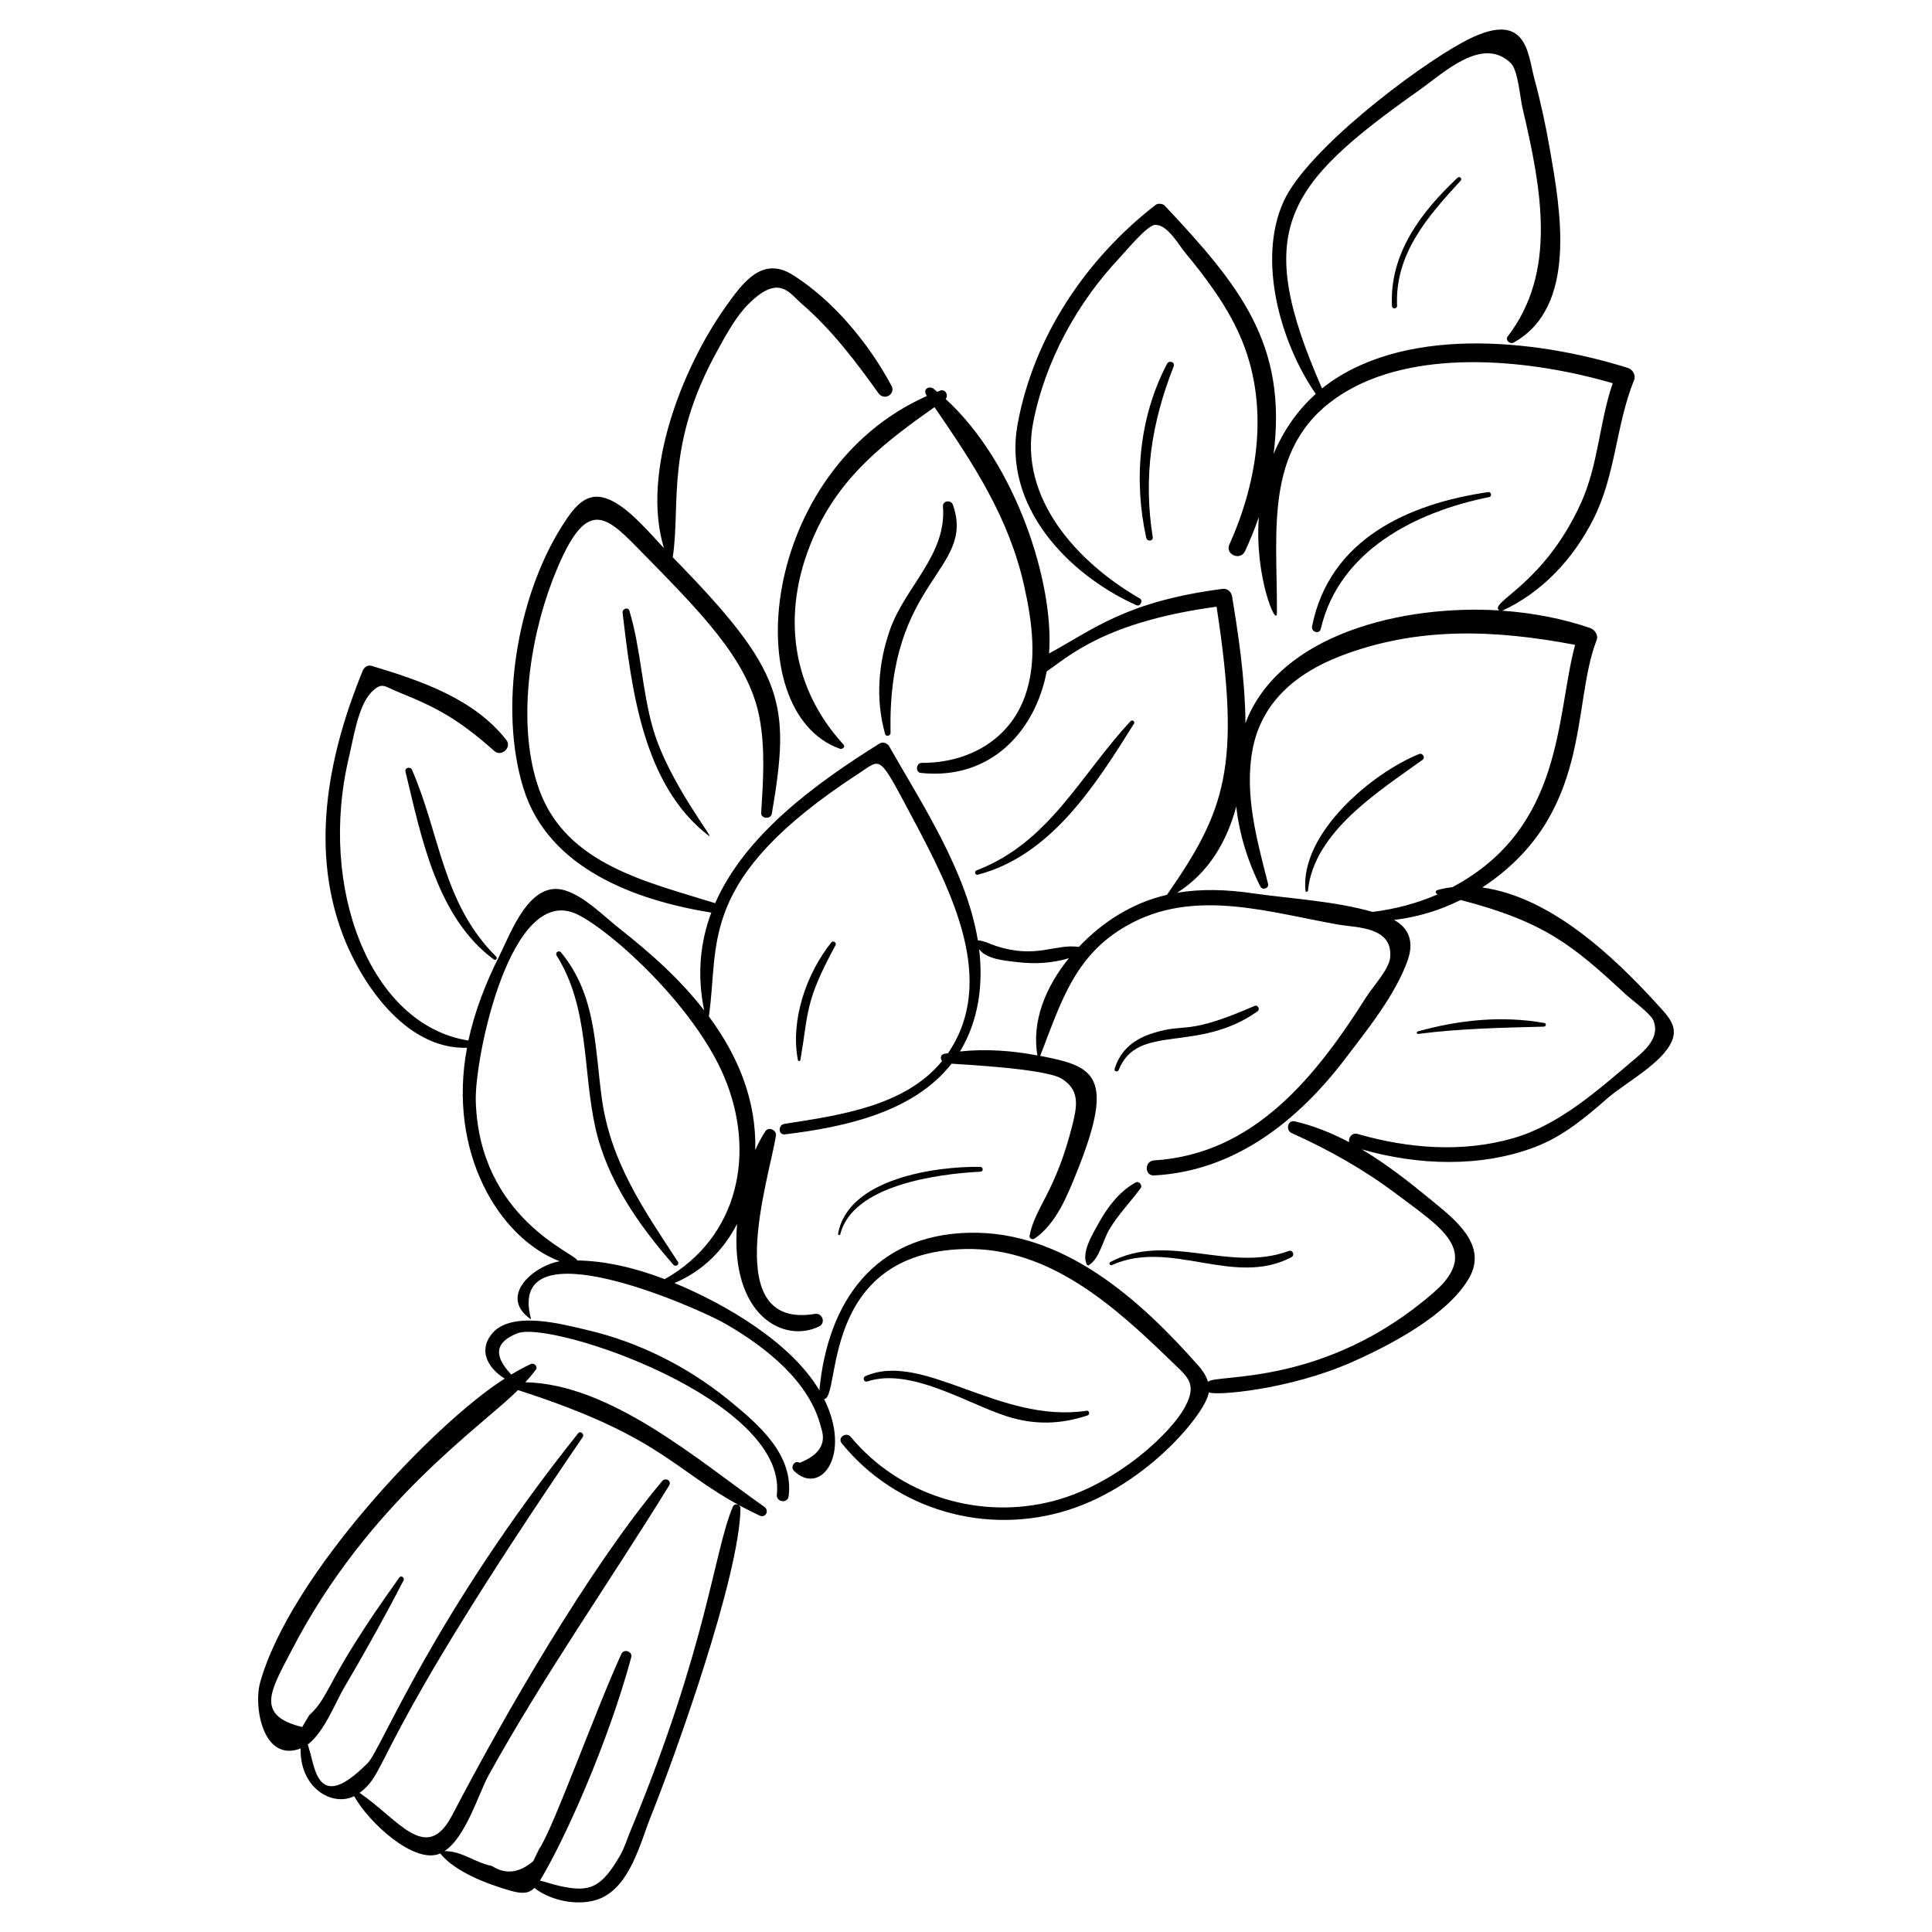 <?xml version="1.0" encoding="UTF-8"?>
<!-- Uploaded to: ICON Repo, www.svgrepo.com, Generator: ICON Repo Mixer Tools -->
<svg fill="#000000" width="800px" height="800px" version="1.1" viewBox="144 144 512 512" xmlns="http://www.w3.org/2000/svg">
 <g>
  <path d="m337.05 514.98c-10.852-8.82-23.801-15.34-37.434-18.504-6.219-1.445-20.426-5.469-25.484 1.266-3.453 4.598-0.461 9.086 3.625 11.598-18.793 11.934-57.02 52.281-64.848 80.648-1.738 6.305 0.797 21.176 10.758 17.379-0.246 10.344 8.238 15.539 14.195 12.641 3.684 6.758 15.914 18.23 22.816 15.188 4.004 4.969 12.676 8.168 18.648 9.871 3.188 0.91 4.867 0.688 6.297-0.742 4.609 3.656 12.469 4.977 17.598 2.727 7.867-3.449 10.457-14.719 13.316-21.836 6.328-15.762 23.449-63.438 23.695-81.441 0.016-1.203-1.574-1.539-2.043-0.426-5.066 12.016-6.695 36.566-27.051 85.73-0.895 2.156-1.641 4.609-2.805 6.633-5.106 8.871-8.305 9.785-16.016 8.086-2.148-0.473-3.621-1.07-5.234-1.422 6.484-10.594 18.098-36.539 24.203-59.18 0.41-1.52-1.938-2.348-2.598-0.918-6.621 14.332-18.227 46.703-21.828 51.75-0.516 1.066-1.027 2.129-1.543 3.195-3.723 3.172-7.363 3.602-10.922 1.289-4.852-1.016-7.918-3.973-12.598-3.953 5.699-3.734 9.117-15.441 11.652-20.027 14.66-26.496 32.004-51.121 47.875-76.852 0.758-1.227-0.945-2.238-1.824-1.191-19.492 23.191-41.836 62.059-55.695 88.605-6.812 13.047-14.156 1.098-24.508-5.973 8.133-6.004 1.75-10.242 59.109-94.25 0.562-0.824-0.574-1.809-1.219-1-38.312 48.035-52.242 83.793-55.652 87.258-13.402 13.621-13.98 1.426-15.637-3.699-0.18-0.551-0.273-0.887-0.336-1.121 4.32-3.219 7.391-11.25 9.645-15.078 5.512-9.352 10.777-18.789 15.75-28.441 0.34-0.66-0.648-1.398-1.105-0.758-20.18 28.113-17.953 30.996-23.941 36.566l-1.828 3.082c-12.766-3.113-8.168-9.945-2.773-20.375 20.375-39.402 50.859-59.656 59.945-68.918 41.055 13.18 41.449 22.656 64.07 33.262 1.566 0.734 2.613-1.355 1.25-2.312-17.363-12.18-40.699-32.586-63.34-33.02 0.961-1.066 1.883-2.164 2.754-3.301 0.66-0.867-0.438-1.957-1.344-1.527-1.734 0.824-3.453 1.766-5.156 2.781-3.082-3.301-6.051-7.891 1.633-10.934 8.906-3.523 71.535 17.555 68.75 42.742-0.223 2.016 2.867 2.469 3.125 0.449 1.414-11.086-8.078-19.148-15.949-25.547z"/>
  <path d="m446.26 458.91c0.613-0.832-0.434-2.043-1.344-1.527-4.519 2.559-7.481 6.633-9.969 11.137-1.52 2.75-4.398 7.41-2.953 10.562 0.098 0.211 0.418 0.301 0.613 0.18 2.777-1.742 3.75-6.777 5.426-9.543 2.356-3.891 5.535-7.164 8.227-10.809z"/>
  <path d="m583.66 410.66c-12.27-13.543-28.84-28.961-46.836-31.469 29.359-19.383 23.539-48.258 30.301-65.562 0.523-1.336-0.516-2.785-1.742-3.207-7.176-2.465-15.102-4-23.25-4.582 10.613-4.902 18.758-13.727 24.043-24.09 6.07-11.898 5.981-24.938 10.887-37.07 0.508-1.254-0.402-2.781-1.625-3.168-25.453-7.984-60.375-11.102-81.086 5.43-18.379-41.918-10.203-53.613 25.84-79.105 6.488-4.59 16.734-14.426 24.223-7.07 1.863 1.832 2.43 9.141 3.047 11.77 5.199 22.082 9.117 43.633-3.902 60.625-0.734 0.957 0.598 2.16 1.555 1.629 17.137-9.496 12.344-35.535 9.613-51.246-1.09-6.262-2.422-12.5-4.094-18.633-1.812-6.664-1.824-19.059-18.965-9.723-12.945 7.047-41.371 28.672-47.516 42.23-6.981 15.406-0.922 37.262 8.535 50.98-4.918 4.398-8.656 9.863-11.172 15.938 3.699-29.223-9.062-44.746-28.809-65.797-0.566-0.602-1.824-0.734-2.492-0.215-18.461 14.332-32.328 34.957-36.555 58.168-3.918 21.504 13.078 39.578 31.461 47.883 1.039 0.469 1.926-1.211 0.926-1.785-16.367-9.422-32.168-26.473-28.242-46.621 3.18-16.32 11.691-31.777 23.047-43.812 1.652-1.754 7.176-8.477 9.254-8.562 3.246-0.137 6.121 5.106 7.93 7.301 5.59 6.781 10.957 13.902 14.523 21.984 7.902 17.902 5.07 38.02-2.762 55.414-1.191 2.648 2.906 4.41 4.137 1.785 1.375-2.93 2.609-5.969 3.68-9.082-1.223 15.828 4.742 29.551 4.777 25.43 0.195-22.129-4.07-45.785 18.863-58.965 19.469-11.191 48.898-8.113 70.129-1.902-3.562 10.379-3.789 21.555-8.406 31.738-9.859 21.746-24.508 26.293-21.68 28.477-25.066-1.582-58.254 6.062-67.234 29.859-0.113-12.039-1.992-24.102-3.551-33.582-0.191-1.168-1.195-2.168-2.457-2.004-25.453 3.324-33.906 10.496-46.047 17.133 1.43-18.473-8.734-50.398-27.402-67.441 0.824-0.973-0.059-2.727-1.449-2.223-0.27 0.098-0.527 0.219-0.793 0.32-0.344-0.285-0.672-0.594-1.023-0.867-0.93-0.727-3.062-0.004-1.711 1.973-44.379 19.727-50.32 83.84-23.031 93.488 0.609 0.215 1.508-0.488 0.938-1.109-14.684-16.074-16.484-36.625-7.332-56.391 6.988-15.09 18.492-23.902 31.449-33.035 10.215 14.914 19.641 29.039 23.73 47.254 2.141 9.535 3.59 19.988 0.238 29.375-4.184 11.703-15.219 17.699-27.34 17.645-1.5-0.008-1.797 2.504-0.254 2.668 18.375 1.965 30.312-10.938 33.355-26.887 5.91-4.051 15.406-13.145 45.02-17.168 6.582 42.566 2.269 54.16-13.141 76.348-9.227 2.16-16.984 7.121-23.352 13.805-6.387-0.871-11.23 3.238-21.934-0.238-1.879-0.609-3.004-1.324-4.84-1.508-3.031-18.34-14.84-36.199-23.488-51.398-0.48-0.84-1.668-1.305-2.547-0.758-17.07 10.672-35.641 24.234-43.574 42.32-17.773-5.578-39.293-10.16-46.543-29.855-6.098-16.551-2.781-39.547 3.394-55.613 8.461-22.012 13.52-17.945 22.488-8.785 16.203 16.547 29.34 29.379 32.355 44.824 1.637 8.387 1.02 17.039 0.504 25.5-0.098 1.625 2.559 1.762 2.824 0.191 4.965-29.219 3.594-37.457-26.262-67.926 2.148-14.082-2.082-29.68 11.863-54.836 2.258-4.074 4.797-8.844 8.117-12.188 8.145-8.203 10.887-3.019 14.145-0.207 8.027 6.934 14.273 15.203 20.41 23.773 1.48 2.066 4.648 0.246 3.418-2.039-5.996-11.148-15.281-22.457-26.082-29.297-8.172-5.172-13.324 1.988-18.016 8.633-11.246 15.926-22.324 43.562-16.188 63.734-3.902-4.16-8.328-9.438-12.996-12.121-6.863-3.945-10.391 0.488-14.141 6.461-11.766 18.742-16.703 47.977-10.098 69.316 6.578 21.262 29.707 29.699 49.785 32.934-2.918 7.781-3.844 16.379-1.891 25.914-6.566-8.445-13.977-14.992-22.5-21.742-4.254-3.363-9.027-8.324-14.211-10.012-9.488-3.094-14.457 11.109-17.668 17.512-3.539 7.059-6.438 14.52-8.109 22.23-26.09-4.121-39.926-40.637-31.617-75.223 1.16-4.832 2.406-13.691 6.066-17.234 2.738-2.652 3.219-1.41 7.227 0.207 9.531 3.844 15.504 6.863 25.219 15.543 1.809 1.613 4.711-0.957 3.184-2.914-8.578-11.012-22.836-15.809-35.734-19.672-1.102-0.328-2.004 0.426-2.391 1.379-8.797 21.605-13.777 45.699-5.797 68.348 4.91 13.934 17.035 32.008 33.488 31.48-5.223 27.598 8.395 50.379 24.531 56.578-7.07 1.297-16.219 9.281-7.711 15.309 0.062 0.047 0.137-0.012 0.117-0.086-6.773-25.551 44.652-2.66 51.566 1.355 10.895 6.324 22.453 15.449 25.348 27.633 1.438 4.074-0.465 7.141-5.699 9.207-1.281-0.836-2.562 1.105-1.523 2.117 6.988 6.797 15.453-4.035 8.004-19.023 4.543-0.258-1.352-38.906 37.402-39.754 22.289-0.484 39.629 15.195 54.605 29.742 4.125 4.008 6.871 5.731 3.871 11.664-3.707 7.332-18.355 20.891-34.852 25.297-19.625 5.242-40.969-1.27-53.973-16.922-1.191-1.434-3.59 0.215-2.394 1.688 14.391 17.766 38.414 24.609 60.176 17.648 20.957-6.699 36.465-25.879 37.113-31.145 1.605 0.977 21.148-0.637 37.676-7.898 9.934-4.363 25.836-12.547 31.406-22.574 4.836-8.703-4.027-15.465-10.074-20.43-5.84-4.801-11.926-9.59-18.473-13.488 14.773 4.258 31.562 4.898 46.043-0.66 7.297-2.801 13.16-7.715 18.973-12.793 4.734-4.137 14.68-9.336 17.172-15.254 1.633-3.84-0.926-6.469-3.418-9.219zm-112.04-52.922c0.816 7.328 3.051 14.629 6.394 21.203 0.547 1.074 2.34 0.488 2.035-0.723-2.91-11.496-6.344-23.598-4.109-35.562 2.352-12.617 11.645-20.27 23.109-24.719 20.582-7.992 41.258-7.055 62.363-3.047-5.102 19.148-2.961 48.457-32.496 64.211-1.352 0.164-2.695 0.406-4.027 0.785-0.484 0.137-0.625 0.938 0.137 1.117-5.406 2.363-11.227 3.914-17.281 4.664-9.969-2.871-21.902-3.523-31.832-4.945-6.832-0.98-13.461-1.234-19.973-0.117 8.363-5.32 13.152-13.484 15.68-22.867zm-68.145 37.832c2.109 2.664 6.695 2.984 9.969 3.383 4.789 0.582 9.332 0.316 13.824-1.012-6.102 7.5-9.93 16.684-8.336 25.754-6.75-1.262-13.719-1.793-20.527-1.039 4.949-8.156 6.207-17.809 5.07-27.086zm-133.39 40.188c-0.332-11.504 9.293-58.25 27.051-49.371 9.445 4.723 30.996 24.508 38.777 42.957 8.496 20.148 3.856 42.551-15.73 53.641l-0.012 0.012c-7.586-2.902-15.496-4.844-23.203-4.965-0.305-1.859-25.98-11.105-26.883-42.273zm307.37-11.297c-9.691 8.172-19.992 17.559-32.344 21.145-13.547 3.93-27.945 2.762-41.32-1.094-1.531-0.441-2.508 1.004-2.262 2.184-4.559-2.422-9.348-4.363-14.441-5.535-1.852-0.426-2.418 2.375-0.812 3.098 9.902 4.469 19.117 9.625 27.809 16.18 11.66 8.789 22.453 15.09 9.945 26.012-28.918 25.254-57.992 21.559-59.91 23.746-0.383-1.316-1.148-2.695-2.453-4.176-15.559-17.652-35.82-35.879-60.824-35.328-25.293 0.559-37.5 18.508-39.699 41.754-7.566-12.695-24.754-22.773-38.395-28.43 7.574-3.195 13.066-8.828 16.582-15.66-1.977 24.375 12.453 31.734 21.762 27.156 1.801-0.883 0.859-3.648-1.102-3.32-25.262 4.238-12.32-35.281-10.355-47.195 0.246-1.504-1.93-2.523-2.812-1.188-0.969 1.469-1.855 3.152-2.668 4.965 0.324-13.156-4.508-24.875-12.301-35.414 2.867-19.492-3.348-36.336 39.742-64.402 6.129-3.992 5.094-5.344 14.129 11.598 10.672 20.008 22.531 43.418 9.516 62.559-0.328 0.059-0.664 0.094-0.992 0.156-1.047 0.203-1.098 1.258-0.598 1.934-9.77 11.957-27.148 14.352-41.773 16.633-1.738 0.27-1.66 2.992 0.137 2.777 16.191-1.941 34.191-5.981 44.16-18.727 3.324 0.25 25.152 1.316 29.316 4.051 4.43 2.91 4.106 6.59 2.785 11.895-4.543 18.23-9.914 21.891-11.422 29.617-0.145 0.742 0.738 1.18 1.309 0.793 5.828-3.945 8.867-11.785 11.414-18.16 10.16-25.441 4.117-27.531-9.914-30.266 5.766-14.82 9.387-27.723 24.828-35.5 17.207-8.664 36.379-2.41 54.207 0.711 4.785 0.836 14.641 0.504 13.68 8.914-0.336 2.949-4.688 7.738-6.246 10.195-13.43 21.215-29.785 41.754-56.32 43.383-2.551 0.156-2.531 4.117 0.035 3.981 21.324-1.113 38.094-14.441 50.613-30.879 5.844-7.672 13.316-16.93 16.578-26.102 1.727-4.859 0.418-8.5-3.586-10.734 6.148-0.715 12.105-2.527 17.633-5.281 22.16 5.754 29.699 11.984 43.707 24.977 1.516 1.406 6.606 5.09 7.391 6.988 1.758 4.238-2.023 7.719-4.727 9.992z"/>
  <path d="m322.45 479.16c0.59 0.672 1.695-0.012 1.18-0.805-9.121-13.957-17.855-26.418-20.164-43.422-1.879-13.848-1.469-27.172-10.773-38.523-0.574-0.703-1.672 0.012-1.18 0.805 8.703 13.953 6.844 30.109 10.242 45.52 3.059 13.875 11.477 25.898 20.695 36.426z"/>
  <path d="m251.45 348.46c4.164 17.246 8.277 38.695 23.461 49.844 0.453 0.332 0.988-0.375 0.602-0.758-14.234-14.133-14.812-32.23-22.34-49.566-0.391-0.898-1.965-0.535-1.723 0.48z"/>
  <path d="m310.78 305.82c-0.316-1.047-1.902-0.48-1.785 0.527 2.371 20.219 5.379 45.746 22.812 59.121 2.086 1.598-10.555-14.051-14.68-28.121-3.027-10.324-3.234-21.262-6.348-31.527z"/>
  <path d="m378.56 338.51c0.242 0.852 1.473 0.484 1.453-0.32-0.961-40.684 22.625-42.949 16.52-60.414-0.484-1.391-2.769-1.121-2.641 0.453 1.047 12.727-9.965 21.219-13.977 32.496-3.176 8.914-3.938 18.648-1.355 27.785z"/>
  <path d="m453.28 240.42c-7.387 14.027-8.922 30.758-5.512 46.113 0.238 1.066 1.891 0.902 1.715-0.215-2.539-15.992-0.324-30.25 5.543-45.207 0.453-1.152-1.195-1.734-1.746-0.691z"/>
  <path d="m530.28 191.09c-9.641 9.062-18.094 20.117-17.395 34.016 0.043 0.871 1.387 0.793 1.352-0.074-0.598-13.777 8.109-23.66 16.852-33.152 0.492-0.539-0.281-1.285-0.809-0.789z"/>
  <path d="m494.02 310.66c4.863-20.777 25.16-31.016 44.668-34.941 0.742-0.148 0.5-1.426-0.254-1.316-21.254 3.078-42.152 12.523-46.723 35.59-0.297 1.504 1.953 2.191 2.309 0.668z"/>
  <path d="m403.16 375.8c19.496-5.117 31.285-23.957 41.363-40.023 0.34-0.543-0.461-1.137-0.895-0.668-13.305 14.242-21.516 32.164-40.82 39.547-0.719 0.27-0.402 1.344 0.352 1.145z"/>
  <path d="m490.62 380.03c1.547-15.668 18.992-26.418 30.355-34.664 0.844-0.609 0.016-1.914-0.914-1.535-12.625 5.121-31.551 21.098-30.105 36.246 0.035 0.387 0.629 0.316 0.664-0.047z"/>
  <path d="m440.47 427.55c5.027-12.617 20.777-4.203 36.793-15.539 0.758-0.535 0.066-1.809-0.801-1.43-18.723 8.145-17.656 4.297-26.938 7.215-4.988 1.566-8.602 4.473-10.145 9.473-0.219 0.707 0.832 0.934 1.09 0.281z"/>
  <path d="m438.23 478.46c-0.52 0.273-0.09 1.023 0.434 0.789 15.625-7.004 32.258 5.953 47.547-2.062 1.02-0.535 0.383-2.062-0.715-1.656-15.727 5.832-32.059-5.164-47.266 2.93z"/>
  <path d="m373.87 510.1c11.395-3.797 26.43 5.871 36.953 9.238 7.297 2.336 14.195 2.152 21.391-0.234 0.656-0.219 0.512-1.359-0.223-1.246-23.121 3.516-43.336-15.902-58.641-9.168-0.879 0.387-0.406 1.719 0.52 1.41z"/>
  <path d="m553.32 415.11c-11.359-2.019-22.543-0.832-33.594 2.223-0.418 0.117-0.297 0.719 0.137 0.664 11.07-1.438 22.176-1.633 33.316-1.93 0.52-0.016 0.707-0.855 0.141-0.957z"/>
  <path d="m403.78 453.23c-11.77-0.172-35.117 3.062-37.684 17.754-0.059 0.328 0.5 0.457 0.582 0.129 3.266-13.113 25.977-16.027 37.152-16.605 0.828-0.047 0.766-1.266-0.051-1.277z"/>
  <path d="m356.12 424.89c2.215-12.992 1.148-15.379 9.305-30.398 0.359-0.664-0.621-1.367-1.105-0.758-6.613 8.266-10.898 20.602-8.867 31.199 0.074 0.398 0.605 0.316 0.668-0.043z"/>
 </g>
</svg>